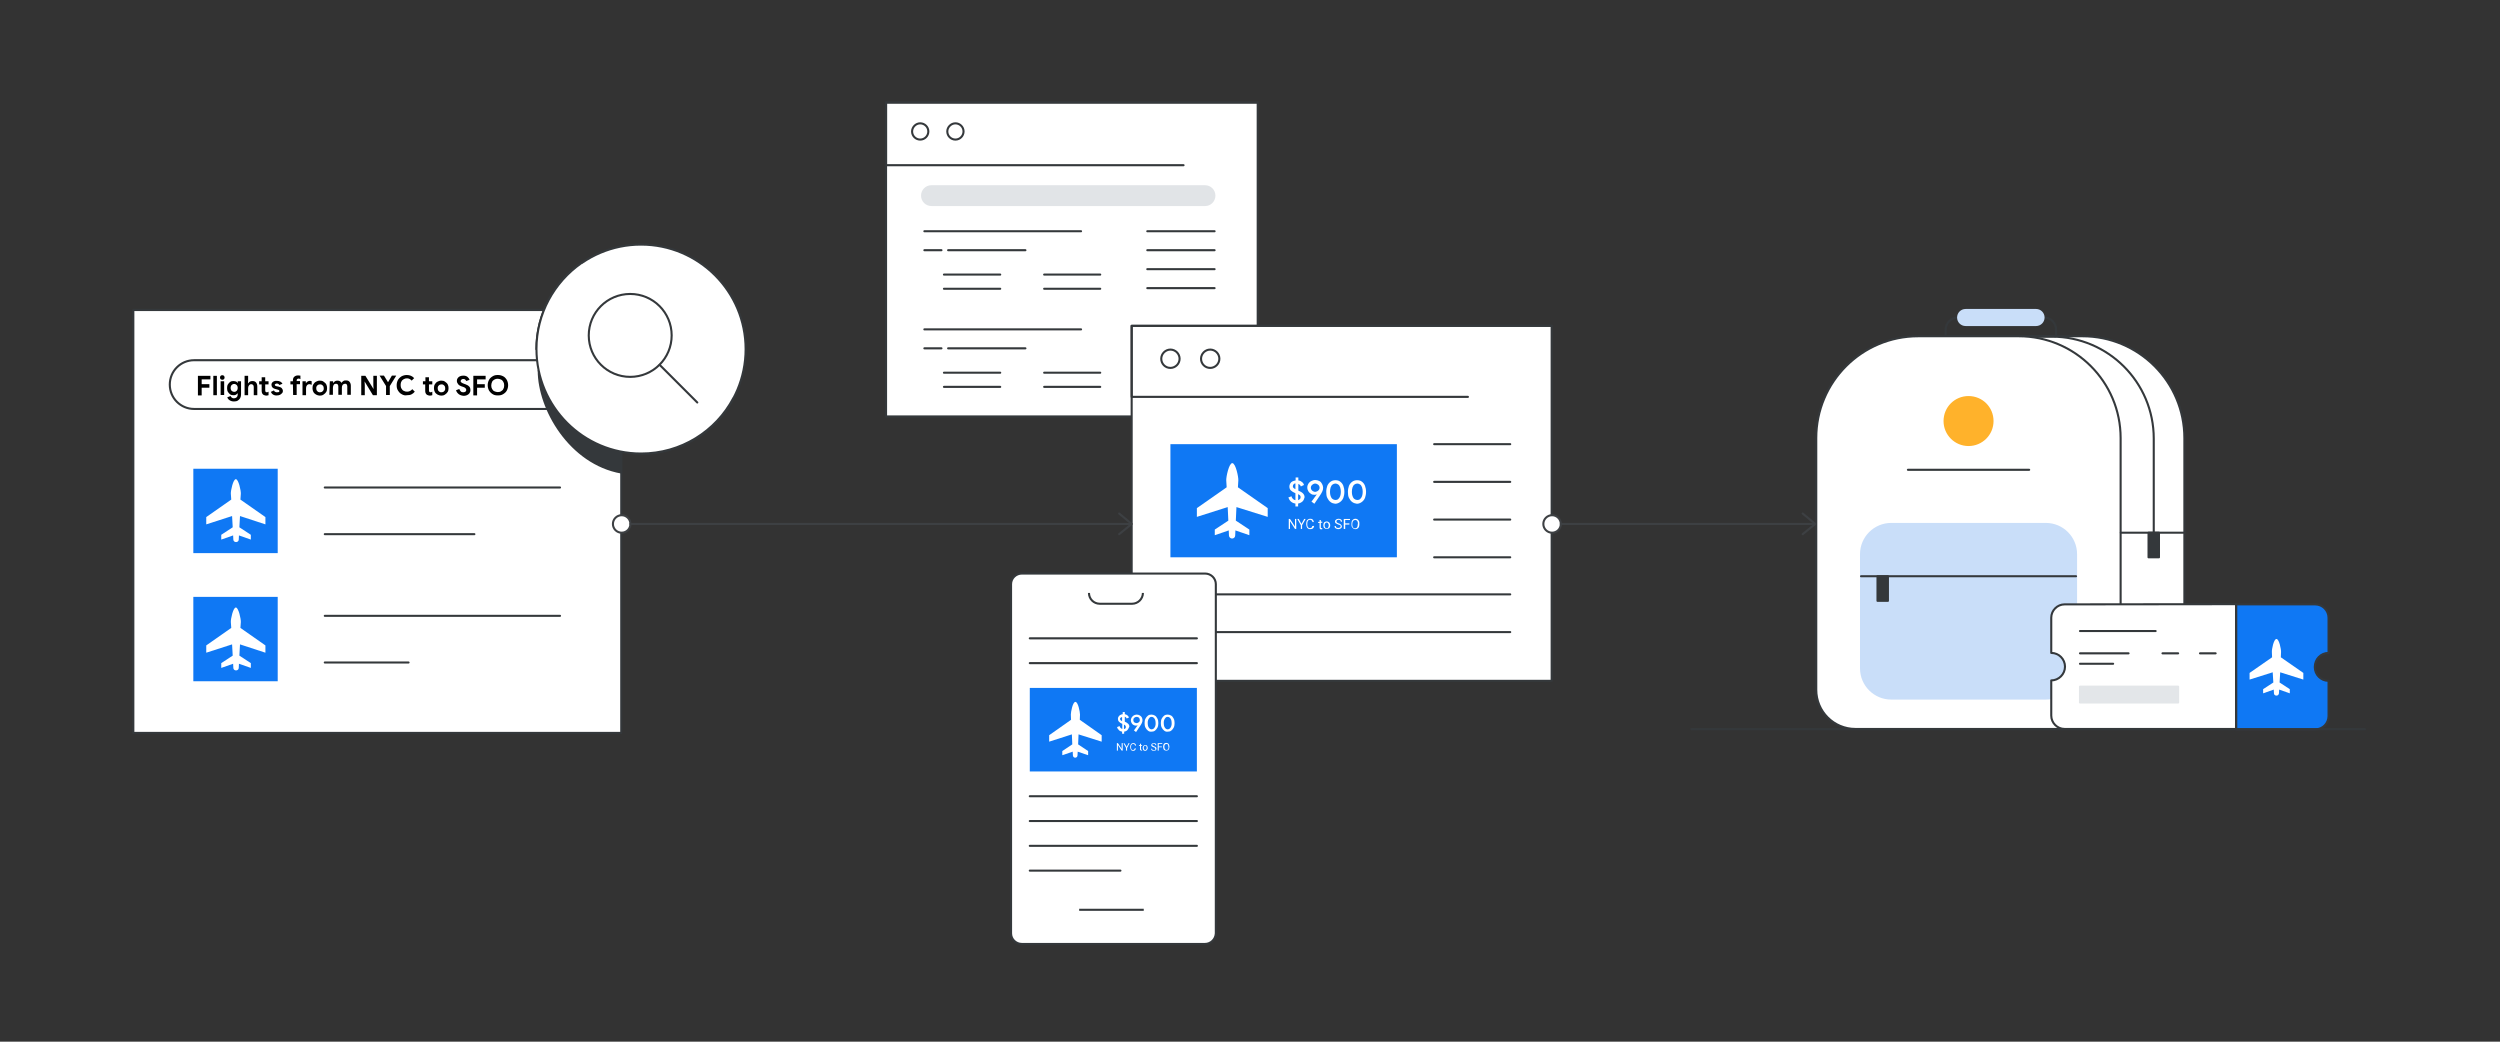 <?xml version="1.0" encoding="utf-8"?>
<!-- Generator: Adobe Illustrator 25.0.1, SVG Export Plug-In . SVG Version: 6.00 Build 0)  -->
<svg version="1.1" id="Layer_1" xmlns="http://www.w3.org/2000/svg" xmlns:xlink="http://www.w3.org/1999/xlink" x="0px" y="0px"
	 viewBox="0 0 1200 500" style="enable-background:new 0 0 1200 500;" xml:space="preserve">
<rect x="0" y="0" width="1200" height="500" fill="#333333" stroke="none"/>
<style type="text/css">
	.st0{fill:#FFFFFF;stroke:#34383B;stroke-linecap:round;stroke-linejoin:round;stroke-miterlimit:10;}
	.st1{fill:#34383B;stroke:#34383B;stroke-linecap:round;stroke-linejoin:round;stroke-miterlimit:10;}
	.st2{fill:#FFFFFF;}
	.st3{fill:none;stroke:#34383B;stroke-linecap:round;stroke-linejoin:round;stroke-miterlimit:10;}
	.st4{fill:#0F78F4;}
	.st5{fill:#E1E4E7;stroke:#E1E4E7;stroke-linecap:round;stroke-linejoin:round;stroke-miterlimit:10;}
	.st6{fill-rule:evenodd;clip-rule:evenodd;fill:#FFFFFF;stroke:#34383B;}
	.st7{fill:none;stroke:#34383B;}
	.st8{fill:#C9DEF9;stroke:#C9DEF9;stroke-linecap:round;stroke-linejoin:round;stroke-miterlimit:10;}
	.st9{fill:#FFB22B;stroke:#FFB22B;stroke-linecap:round;stroke-linejoin:round;stroke-miterlimit:10;}
	.st10{fill:#0F78F4;stroke:#34383B;stroke-linecap:round;stroke-linejoin:round;stroke-miterlimit:10;}
	.st11{fill:#E3E6E9;stroke:#E3E6E9;stroke-linecap:round;stroke-linejoin:round;stroke-miterlimit:10;}
	.st12{fill:#FFFFFF;stroke:#3D4043;stroke-linecap:round;stroke-linejoin:round;stroke-miterlimit:10;}
	.st13{fill:none;stroke:#3D4043;stroke-linecap:round;stroke-linejoin:round;stroke-miterlimit:10;}
</style>
<path class="st0" d="M298.2,148.8H64v203h234.2V148.8z"/>
<path class="st0" d="M115.8,196.3H93.2c-6.5,0-11.7-5.2-11.7-11.7c0-6.5,5.2-11.7,11.7-11.7h10.3h19.7H269c6.5,0,11.7,5.2,11.7,11.7
	s-5.2,11.7-11.7,11.7h-81.5H115.8z"/>
<path class="st1" d="M258.6,177.9c0,18.4,15,44.5,39.6,48.9v-40.3L258.6,177.9z"/>
<path class="st2" d="M257.5,167.6c0-27.7,22.5-50.2,50.2-50.2s50.2,22.5,50.2,50.2s-22.5,50.2-50.2,50.2"/>
<path class="st3" d="M257.5,167.6c0-27.7,22.5-50.2,50.2-50.2s50.2,22.5,50.2,50.2s-22.5,50.2-50.2,50.2"/>
<path class="st2" d="M352,191.1c-8.4,15.9-25.1,26.6-44.3,26.6c-27.7,0-50.2-22.5-50.2-50.2c0-17,8.5-32,21.4-41.1"/>
<path class="st3" d="M352,191.1c-8.4,15.9-25.1,26.6-44.3,26.6c-27.7,0-50.2-22.5-50.2-50.2c0-17,8.5-32,21.4-41.1"/>
<path class="st3" d="M155.9,234h112.9"/>
<path class="st3" d="M155.9,256.4h71.8"/>
<path class="st3" d="M302.5,180.9c11,0,19.9-8.9,19.9-19.9s-8.9-19.9-19.9-19.9s-19.9,8.9-19.9,19.9
	C282.6,172,291.5,180.9,302.5,180.9z"/>
<path class="st3" d="M316.6,175.1l18.1,18.1"/>
<path d="M95.1,180.4h5.9v1.7h-4.2v2.3h3.7v1.7h-3.7v3.7h-1.8V180.4z"/>
<path d="M102.4,180.4h1.7v9.3h-1.7V180.4z"/>
<path d="M105.9,182c-0.2-0.2-0.3-0.5-0.3-0.8s0.1-0.6,0.3-0.8s0.5-0.3,0.8-0.3s0.6,0.1,0.8,0.3s0.3,0.5,0.3,0.8s-0.1,0.6-0.3,0.8
	s-0.5,0.3-0.8,0.3S106.2,182.2,105.9,182z M105.9,183h1.7v6.6h-1.7V183z"/>
<path d="M110.2,192.1c-0.6-0.4-0.9-0.8-1.1-1.4l1.6-0.6c0.1,0.3,0.3,0.6,0.6,0.8s0.6,0.3,1,0.3c0.5,0,1-0.2,1.3-0.5
	c0.3-0.3,0.5-0.8,0.5-1.4v-0.5H114c-0.2,0.3-0.5,0.5-0.8,0.7s-0.7,0.2-1.2,0.2c-0.6,0-1.1-0.1-1.5-0.4s-0.8-0.7-1.1-1.2
	s-0.4-1.1-0.4-1.8s0.1-1.3,0.4-1.8c0.3-0.5,0.7-0.9,1.1-1.2s1-0.4,1.5-0.4c0.4,0,0.8,0.1,1.2,0.2s0.6,0.4,0.8,0.7h0.1V183h1.6v6.2
	c0,0.7-0.1,1.3-0.4,1.9c-0.3,0.5-0.7,0.9-1.2,1.2s-1.1,0.4-1.8,0.4C111.5,192.7,110.8,192.5,110.2,192.1L110.2,192.1z M113.6,187.6
	c0.3-0.3,0.5-0.8,0.5-1.4c0-0.6-0.2-1.1-0.5-1.4s-0.7-0.5-1.2-0.5s-0.9,0.2-1.2,0.5s-0.5,0.8-0.5,1.4s0.2,1.1,0.5,1.4
	s0.8,0.5,1.2,0.5C112.8,188.1,113.2,188,113.6,187.6L113.6,187.6z"/>
<path d="M117.4,180.4h1.7v2.4l-0.1,1.2h0.1c0.2-0.3,0.5-0.6,0.8-0.8s0.8-0.3,1.2-0.3c0.8,0,1.4,0.2,1.8,0.7c0.4,0.5,0.6,1.1,0.6,2
	v4.1h-1.7v-3.9c0-0.4-0.1-0.8-0.3-1s-0.5-0.4-0.9-0.4c-0.4,0-0.8,0.2-1.1,0.6c-0.3,0.4-0.4,0.8-0.4,1.3v3.4h-1.7L117.4,180.4
	L117.4,180.4z"/>
<path d="M126.9,189.7c-0.3-0.1-0.5-0.2-0.7-0.4c-0.4-0.4-0.6-1-0.6-1.7v-3.1h-1.2V183h1.2v-1.9h1.7v1.9h1.6v1.5h-1.6v2.8
	c0,0.4,0.1,0.6,0.2,0.8c0.1,0.1,0.3,0.2,0.6,0.2c0.2,0,0.3,0,0.4-0.1s0.2-0.1,0.4-0.2v1.7c-0.4,0.1-0.8,0.2-1.2,0.2
	C127.5,189.9,127.2,189.8,126.9,189.7L126.9,189.7z"/>
<path d="M131.1,189.4c-0.5-0.3-0.9-0.8-1.1-1.3l1.5-0.7c0.1,0.3,0.3,0.6,0.6,0.7c0.3,0.2,0.6,0.2,0.9,0.2c0.3,0,0.6-0.1,0.8-0.1
	s0.3-0.3,0.3-0.5c0-0.2-0.1-0.4-0.3-0.5s-0.5-0.2-0.9-0.3l-0.8-0.2c-0.5-0.1-1-0.4-1.3-0.7s-0.5-0.8-0.5-1.3c0-0.4,0.1-0.7,0.3-1
	c0.2-0.3,0.5-0.5,0.9-0.7c0.4-0.2,0.8-0.2,1.3-0.2c1.4,0,2.3,0.5,2.8,1.4l-1.5,0.6c-0.3-0.5-0.7-0.7-1.2-0.7c-0.3,0-0.5,0.1-0.7,0.2
	s-0.3,0.2-0.3,0.4c0,0.3,0.3,0.6,0.9,0.7l1,0.2c0.7,0.2,1.2,0.4,1.5,0.8s0.5,0.8,0.5,1.2c0,0.4-0.1,0.8-0.4,1.1s-0.6,0.6-1,0.8
	s-0.9,0.3-1.4,0.3C132.2,189.9,131.6,189.7,131.1,189.4L131.1,189.4z"/>
<path d="M140.6,184.5h-1.2V183h1.2v-0.4c0-0.8,0.2-1.4,0.7-1.8s1-0.6,1.8-0.6c0.4,0,0.8,0.1,1.1,0.1v1.7c-0.2-0.1-0.3-0.1-0.4-0.2
	c-0.1,0-0.3-0.1-0.4-0.1c-0.3,0-0.5,0.1-0.7,0.2s-0.3,0.4-0.3,0.7v0.3h1.6v1.5h-1.6v5.2h-1.7L140.6,184.5L140.6,184.5z"/>
<path d="M145.2,183h1.6v0.9h0.1c0.2-0.3,0.4-0.6,0.8-0.8s0.7-0.3,1.1-0.3c0.3,0,0.6,0.1,0.8,0.2v1.7c-0.2-0.1-0.4-0.1-0.6-0.2
	s-0.3-0.1-0.5-0.1c-0.5,0-0.9,0.2-1.2,0.6s-0.4,0.8-0.4,1.4v3.3h-1.7L145.2,183z"/>
<path d="M151.7,189.4c-0.5-0.3-1-0.7-1.3-1.3s-0.4-1.1-0.4-1.8c0-0.7,0.1-1.3,0.4-1.8s0.7-1,1.3-1.3s1.1-0.5,1.8-0.5
	c0.7,0,1.3,0.1,1.8,0.5s1,0.7,1.3,1.3s0.4,1.1,0.4,1.8c0,0.7-0.1,1.3-0.4,1.8s-0.7,0.9-1.3,1.3s-1.1,0.5-1.8,0.5
	C152.9,189.9,152.3,189.7,151.7,189.4z M154.5,188.1c0.3-0.2,0.5-0.4,0.7-0.7c0.2-0.3,0.2-0.6,0.2-1c0-0.4-0.1-0.7-0.2-1
	c-0.2-0.3-0.4-0.5-0.7-0.7s-0.6-0.2-0.9-0.2s-0.6,0.1-0.9,0.2c-0.3,0.2-0.5,0.4-0.7,0.7c-0.2,0.3-0.2,0.6-0.2,1s0.1,0.7,0.2,1
	c0.2,0.3,0.4,0.5,0.7,0.7c0.3,0.2,0.6,0.2,0.9,0.2C153.9,188.3,154.2,188.2,154.5,188.1z"/>
<path d="M158.3,183h1.6v0.8h0.1c0.2-0.3,0.5-0.6,0.8-0.8s0.7-0.3,1.2-0.3c0.5,0,0.9,0.1,1.2,0.3c0.4,0.2,0.6,0.5,0.7,0.8
	c0.2-0.4,0.5-0.6,0.9-0.9s0.8-0.3,1.3-0.3c0.8,0,1.3,0.2,1.7,0.7s0.6,1.1,0.6,1.9v4.3h-1.7v-4c0-0.4-0.1-0.7-0.3-1s-0.5-0.3-0.8-0.3
	c-0.4,0-0.8,0.2-1.1,0.5c-0.3,0.4-0.4,0.8-0.4,1.4v3.4h-1.7v-4c0-0.4-0.1-0.7-0.3-1c-0.2-0.2-0.5-0.3-0.9-0.3c-0.4,0-0.8,0.2-1,0.5
	s-0.4,0.8-0.4,1.4v3.4h-1.7L158.3,183L158.3,183z"/>
<path d="M173.4,180.4h2l3.8,6.2h0.1l-0.1-1.8v-4.4h1.7v9.3h-1.9l-4-6.6H175l0.1,1.8v4.8h-1.7L173.4,180.4L173.4,180.4z"/>
<path d="M185.3,185.3l-3.1-5h2.1l1.9,3.1h0.1l1.8-3.1h2.1l-3.1,5v4.3h-1.8L185.3,185.3z"/>
<path d="M192.8,189.2c-0.8-0.4-1.3-1-1.8-1.8s-0.6-1.6-0.6-2.5c0-0.9,0.2-1.7,0.6-2.5c0.4-0.7,1-1.3,1.8-1.8
	c0.8-0.4,1.6-0.6,2.5-0.6c1.4,0,2.6,0.5,3.5,1.5l-1.2,1.2c-0.6-0.7-1.4-1.1-2.2-1.1c-0.6,0-1.1,0.1-1.6,0.4
	c-0.5,0.3-0.9,0.6-1.1,1.1c-0.3,0.5-0.4,1.1-0.4,1.7s0.1,1.2,0.4,1.7s0.6,0.9,1.1,1.1c0.5,0.3,1,0.4,1.6,0.4c1,0,1.8-0.4,2.5-1.2
	l1.2,1.2c-0.5,0.6-1,1-1.6,1.3s-1.3,0.4-2.1,0.4C194.4,189.9,193.6,189.7,192.8,189.2L192.8,189.2z"/>
<path d="M205.4,189.7c-0.3-0.1-0.5-0.2-0.7-0.4c-0.4-0.4-0.6-1-0.6-1.7v-3.1H203V183h1.2v-1.9h1.7v1.9h1.6v1.5h-1.6v2.8
	c0,0.4,0.1,0.6,0.2,0.8c0.1,0.1,0.3,0.2,0.6,0.2c0.2,0,0.3,0,0.4-0.1s0.2-0.1,0.4-0.2v1.7c-0.4,0.1-0.8,0.2-1.2,0.2
	C206,189.9,205.7,189.8,205.4,189.7L205.4,189.7z"/>
<path d="M210,189.4c-0.5-0.3-1-0.7-1.3-1.3s-0.4-1.1-0.4-1.8c0-0.7,0.1-1.3,0.4-1.8s0.7-1,1.3-1.3s1.1-0.5,1.8-0.5
	c0.7,0,1.3,0.1,1.8,0.5s1,0.7,1.3,1.3s0.4,1.1,0.4,1.8c0,0.7-0.1,1.3-0.4,1.8s-0.7,0.9-1.3,1.3s-1.1,0.5-1.8,0.5
	C211.2,189.9,210.6,189.7,210,189.4z M212.8,188.1c0.3-0.2,0.5-0.4,0.7-0.7c0.2-0.3,0.2-0.6,0.2-1c0-0.4-0.1-0.7-0.2-1
	c-0.2-0.3-0.4-0.5-0.7-0.7s-0.6-0.2-0.9-0.2s-0.6,0.1-0.9,0.2c-0.3,0.2-0.5,0.4-0.7,0.7c-0.2,0.3-0.2,0.6-0.2,1s0.1,0.7,0.2,1
	c0.2,0.3,0.4,0.5,0.7,0.7c0.3,0.2,0.6,0.2,0.9,0.2C212.2,188.3,212.5,188.2,212.8,188.1z"/>
<path d="M220.2,189.2c-0.6-0.5-1.1-1.1-1.3-1.9l1.6-0.6c0.1,0.5,0.4,0.9,0.7,1.2s0.7,0.4,1.2,0.4c0.4,0,0.7-0.1,1-0.3
	c0.3-0.2,0.4-0.5,0.4-0.8c0-0.4-0.1-0.6-0.4-0.9s-0.7-0.5-1.4-0.7l-0.6-0.2c-0.6-0.2-1.1-0.5-1.5-1s-0.6-1-0.6-1.6
	c0-0.5,0.1-0.9,0.4-1.3s0.6-0.7,1.1-0.9s1-0.3,1.6-0.3c0.8,0,1.5,0.2,2,0.6s0.8,0.9,1,1.4l-1.6,0.6c-0.1-0.3-0.3-0.5-0.5-0.7
	s-0.5-0.3-0.9-0.3s-0.7,0.1-0.9,0.3s-0.4,0.4-0.4,0.7c0,0.3,0.1,0.5,0.4,0.7s0.6,0.4,1.2,0.6l0.6,0.2c0.8,0.3,1.4,0.6,1.9,1.1
	s0.6,1.1,0.6,1.8c0,0.6-0.2,1.1-0.5,1.5s-0.7,0.7-1.2,0.9c-0.5,0.2-1,0.3-1.5,0.3C221.6,189.9,220.9,189.7,220.2,189.2L220.2,189.2z
	"/>
<path d="M227.2,180.4h5.9v1.7H229v2.3h3.7v1.7H229v3.7h-1.8L227.2,180.4z"/>
<path d="M236.5,189.2c-0.7-0.4-1.3-1-1.8-1.8c-0.4-0.8-0.6-1.6-0.6-2.5s0.2-1.7,0.6-2.5c0.4-0.8,1-1.3,1.8-1.8s1.6-0.6,2.5-0.6
	s1.7,0.2,2.5,0.6s1.3,1,1.8,1.8c0.4,0.8,0.6,1.6,0.6,2.5s-0.2,1.7-0.6,2.5s-1,1.3-1.8,1.8s-1.6,0.6-2.5,0.6S237.2,189.7,236.5,189.2
	z M240.5,187.8c0.5-0.3,0.9-0.6,1.1-1.1c0.3-0.5,0.4-1,0.4-1.7s-0.1-1.2-0.4-1.7s-0.6-0.9-1.1-1.1s-1-0.4-1.6-0.4s-1.1,0.1-1.6,0.4
	s-0.9,0.6-1.1,1.1s-0.4,1-0.4,1.7s0.1,1.2,0.4,1.7s0.6,0.9,1.1,1.1s1,0.4,1.6,0.4S240.1,188.1,240.5,187.8z"/>
<path class="st4" d="M92.8,225h40.5v40.5H92.8L92.8,225z"/>
<path class="st3" d="M155.9,295.6h112.9"/>
<path class="st3" d="M155.9,318h40.2"/>
<path class="st4" d="M92.8,286.5h40.5V327H92.8L92.8,286.5z"/>
<path class="st2" d="M127.4,251.7v-3.5l-12-8.4l0.2-2.8c0.1-1.4-1.1-7-2.4-7s-2.5,5.6-2.4,7l0.2,2.8l-12,8.4v3.5l12.4-4l0.3,5.4
	l-5.5,3.6v2.3l5.7-2l0.1,2c0,0.7,0.6,1.2,1.3,1.2s1.3-0.5,1.3-1.2l0.1-2l5.7,2v-2.3l-5.5-3.6l0.3-5.4L127.4,251.7z"/>
<path class="st2" d="M127.4,313.3v-3.5l-12-8.4l0.2-2.8c0.1-1.4-1.1-7-2.4-7s-2.5,5.6-2.4,7l0.2,2.8l-12,8.4v3.5l12.4-4l0.3,5.4
	l-5.5,3.6v2.3l5.7-2l0.1,2c0,0.7,0.6,1.2,1.3,1.2s1.3-0.5,1.3-1.2l0.1-2l5.7,2v-2.3l-5.5-3.6l0.3-5.4L127.4,313.3z"/>
<g>
	<path class="st0" d="M603.6,49.2H425.3v150.7h178.4V49.2z"/>
	<path class="st3" d="M568.1,79.3H425.3V49.2h178.4"/>
	<path class="st3" d="M443.7,111h75.2"/>
	<path class="st3" d="M550.7,111H583"/>
	<path class="st3" d="M550.7,120.1H583"/>
	<path class="st3" d="M550.7,129.2H583"/>
	<path class="st3" d="M550.7,138.3H583"/>
	<path class="st3" d="M443.7,120.1h8.2"/>
	<path class="st3" d="M455.1,120.1h37.1"/>
	<path class="st3" d="M453.1,131.8h27"/>
	<path class="st3" d="M453.1,138.6h27"/>
	<path class="st3" d="M501.2,131.8h26.9"/>
	<path class="st3" d="M501.2,138.6h26.9"/>
	<path class="st3" d="M443.7,158.1h75.2"/>
	<path class="st3" d="M443.7,167.2h8.2"/>
	<path class="st3" d="M455.1,167.2h37.1"/>
	<path class="st3" d="M453.1,178.9h27"/>
	<path class="st3" d="M453.1,185.7h27"/>
	<path class="st3" d="M501.2,178.9h26.9"/>
	<path class="st3" d="M501.2,185.7h26.9"/>
	<path class="st3" d="M441.7,67c2.2,0,3.9-1.8,3.9-3.9c0-2.2-1.8-3.9-3.9-3.9s-3.9,1.8-3.9,3.9C437.8,65.3,439.6,67,441.7,67z"/>
	<path class="st3" d="M458.6,67c2.2,0,3.9-1.8,3.9-3.9c0-2.2-1.8-3.9-3.9-3.9s-3.9,1.8-3.9,3.9C454.7,65.3,456.5,67,458.6,67z"/>
	<path class="st5" d="M578.5,98.4H447.1c-2.5,0-4.5-2-4.5-4.5c0-2.5,2-4.5,4.5-4.5h131.3c2.5,0,4.5,2,4.5,4.5S580.9,98.4,578.5,98.4
		z"/>
	<path class="st0" d="M744.8,156.4H543.2v170.4h201.6V156.4z"/>
	<path class="st3" d="M704.6,190.5H543.2v-34.1h201.6"/>
	<path class="st3" d="M561.8,176.6c2.4,0,4.4-2,4.4-4.4s-2-4.4-4.4-4.4s-4.4,2-4.4,4.4C557.4,174.6,559.3,176.6,561.8,176.6z"/>
	<path class="st3" d="M580.9,176.6c2.4,0,4.4-2,4.4-4.4s-2-4.4-4.4-4.4s-4.4,2-4.4,4.4C576.5,174.6,578.4,176.6,580.9,176.6z"/>
</g>
<path class="st4" d="M561.8,213.2h108.7v54.3H561.8V213.2z"/>
<path class="st2" d="M608.5,248.1v-4.2l-14.3-10l0.2-3.3c0.1-1.7-1.3-8.3-2.9-8.3s-3,6.7-2.9,8.3l0.2,3.3l-14.3,10v4.2l14.8-4.7
	l0.3,6.5l-6.5,4.3v2.7l6.7-2.3l0.1,2.4c0,0.8,0.7,1.5,1.5,1.5c0.8,0,1.5-0.6,1.5-1.5l0.1-2.4l6.7,2.3v-2.7l-6.5-4.3l0.3-6.5
	L608.5,248.1z"/>
<path class="st2" d="M625.2,240.7c-0.6,0.5-1.3,0.9-2.1,1v1.4h-1.3v-1.4c-0.8-0.1-1.5-0.4-2.1-0.9c-0.6-0.5-1-1.2-1.3-2l1.5-0.6
	c0.1,0.5,0.3,0.9,0.7,1.2c0.3,0.4,0.7,0.6,1.2,0.7v-3.4l-0.1,0c-0.9-0.4-1.6-0.8-2.1-1.3s-0.7-1.1-0.7-1.9c0-0.5,0.1-0.9,0.4-1.4
	s0.6-0.8,1-1s1-0.4,1.6-0.5v-1.4h1.3v1.4c0.8,0.1,1.3,0.4,1.8,0.8c0.5,0.4,0.8,0.9,0.9,1.4l-1.5,0.7c-0.1-0.2-0.2-0.5-0.4-0.7
	s-0.5-0.4-0.8-0.5v3.2c1,0.4,1.7,0.8,2.2,1.3s0.8,1.1,0.8,1.9C626,239.4,625.8,240.1,625.2,240.7L625.2,240.7z M620.8,234.1
	c0.2,0.2,0.5,0.5,1,0.7V232c-0.4,0.1-0.7,0.2-0.9,0.5s-0.3,0.5-0.3,0.8C620.5,233.6,620.6,233.9,620.8,234.1L620.8,234.1z
	 M624,239.5c0.2-0.2,0.3-0.5,0.3-0.9c0-0.3-0.1-0.6-0.3-0.8c-0.2-0.2-0.5-0.4-0.9-0.6v2.9C623.5,239.9,623.8,239.7,624,239.5
	L624,239.5z"/>
<path class="st2" d="M629.5,240.8l2.5-3.4l-0.1-0.1c-0.3,0.2-0.6,0.2-1.1,0.2c-0.5,0-1.1-0.1-1.6-0.5c-0.5-0.3-0.9-0.7-1.2-1.2
	s-0.5-1.1-0.5-1.8s0.2-1.3,0.5-1.8s0.8-1,1.4-1.3s1.2-0.5,1.9-0.5c0.7,0,1.4,0.2,2,0.5s1,0.8,1.3,1.4s0.5,1.2,0.5,1.8
	c0,0.6-0.1,1.2-0.4,1.8s-0.6,1.2-1.1,1.9l-2.7,4L629.5,240.8z M632.3,235.8c0.3-0.2,0.6-0.4,0.8-0.7s0.3-0.6,0.3-1s-0.1-0.7-0.3-1
	s-0.4-0.5-0.8-0.7c-0.3-0.2-0.7-0.3-1-0.3c-0.4,0-0.7,0.1-1,0.3s-0.6,0.4-0.8,0.7s-0.3,0.6-0.3,1s0.1,0.7,0.3,1s0.4,0.5,0.8,0.7
	c0.3,0.2,0.7,0.3,1,0.3S632,235.9,632.3,235.8L632.3,235.8z"/>
<path class="st2" d="M638.7,241c-0.7-0.5-1.2-1.2-1.6-2s-0.5-1.8-0.5-2.9c0-1.1,0.2-2,0.5-2.9c0.4-0.9,0.9-1.5,1.6-2
	c0.7-0.5,1.5-0.7,2.3-0.7c0.9,0,1.7,0.2,2.3,0.7c0.7,0.5,1.2,1.2,1.5,2s0.5,1.8,0.5,2.9c0,1.1-0.2,2-0.5,2.9c-0.4,0.9-0.9,1.5-1.6,2
	s-1.5,0.8-2.3,0.8C640.1,241.7,639.3,241.5,638.7,241z M642.4,239.5c0.4-0.4,0.7-0.8,0.9-1.4c0.2-0.6,0.3-1.3,0.3-2
	s-0.1-1.5-0.3-2.1s-0.5-1.1-0.9-1.4s-0.9-0.5-1.4-0.5c-0.5,0-1,0.2-1.4,0.5s-0.7,0.8-0.9,1.4s-0.3,1.3-0.3,2.1s0.1,1.4,0.3,2
	c0.2,0.6,0.5,1.1,0.9,1.4s0.9,0.5,1.4,0.5S642,239.9,642.4,239.5z"/>
<path class="st2" d="M649.1,241c-0.7-0.5-1.2-1.2-1.6-2s-0.5-1.8-0.5-2.9c0-1.1,0.2-2,0.5-2.9c0.4-0.9,0.9-1.5,1.6-2
	c0.7-0.5,1.5-0.7,2.3-0.7c0.9,0,1.7,0.2,2.3,0.7c0.7,0.5,1.2,1.2,1.5,2s0.5,1.8,0.5,2.9c0,1.1-0.2,2-0.5,2.9c-0.4,0.9-0.9,1.5-1.6,2
	s-1.5,0.8-2.3,0.8C650.6,241.7,649.8,241.5,649.1,241z M652.9,239.5c0.4-0.4,0.7-0.8,0.9-1.4c0.2-0.6,0.3-1.3,0.3-2
	s-0.1-1.5-0.3-2.1s-0.5-1.1-0.9-1.4s-0.9-0.5-1.4-0.5c-0.5,0-1,0.2-1.4,0.5s-0.7,0.8-0.9,1.4s-0.3,1.3-0.3,2.1s0.1,1.4,0.3,2
	c0.2,0.6,0.5,1.1,0.9,1.4s0.9,0.5,1.4,0.5S652.5,239.9,652.9,239.5z"/>
<path class="st2" d="M622.2,253.9h-0.6l-2.4-3.7v3.7h-0.6v-4.8h0.6l2.4,3.7v-3.7h0.6L622.2,253.9L622.2,253.9z"/>
<path class="st2" d="M624.7,251.5l1.3-2.4h0.7l-1.7,3v1.8h-0.6v-1.8l-1.7-3h0.7L624.7,251.5z"/>
<path class="st2" d="M630.8,252.4c-0.1,0.5-0.2,0.9-0.6,1.2c-0.3,0.3-0.7,0.4-1.3,0.4c-0.6,0-1-0.2-1.4-0.6c-0.3-0.4-0.5-1-0.5-1.6
	v-0.5c0-0.5,0.1-0.8,0.2-1.2s0.4-0.6,0.7-0.8s0.6-0.3,1-0.3c0.5,0,0.9,0.1,1.2,0.4s0.5,0.7,0.5,1.2h-0.6c-0.1-0.4-0.2-0.7-0.4-0.8
	c-0.2-0.2-0.4-0.3-0.8-0.3c-0.4,0-0.7,0.1-1,0.5c-0.2,0.3-0.3,0.7-0.3,1.3v0.5c0,0.5,0.1,0.9,0.3,1.2s0.5,0.5,0.9,0.5
	c0.3,0,0.6-0.1,0.8-0.2s0.3-0.4,0.4-0.8L630.8,252.4L630.8,252.4z"/>
<path class="st2" d="M634,249.5v0.9h0.7v0.5H634v2.2c0,0.1,0,0.2,0.1,0.3s0.2,0.1,0.3,0.1c0.1,0,0.2,0,0.3,0v0.5
	c-0.2,0-0.3,0.1-0.5,0.1c-0.3,0-0.5-0.1-0.6-0.2s-0.2-0.4-0.2-0.7v-2.2h-0.7v-0.5h0.7v-0.9H634z"/>
<path class="st2" d="M635.2,252.1c0-0.4,0.1-0.7,0.2-1s0.3-0.5,0.6-0.6s0.5-0.2,0.8-0.2c0.5,0,0.9,0.2,1.2,0.5s0.5,0.8,0.5,1.4v0
	c0,0.4-0.1,0.7-0.2,0.9s-0.3,0.5-0.6,0.6s-0.5,0.2-0.9,0.2c-0.5,0-0.9-0.2-1.2-0.5S635.2,252.7,635.2,252.1L635.2,252.1z
	 M635.8,252.2c0,0.4,0.1,0.7,0.3,1c0.2,0.2,0.4,0.4,0.7,0.4s0.6-0.1,0.7-0.4s0.3-0.6,0.3-1c0-0.4-0.1-0.7-0.3-1s-0.4-0.4-0.7-0.4
	c-0.3,0-0.5,0.1-0.7,0.4C635.9,251.4,635.8,251.7,635.8,252.2L635.8,252.2z"/>
<path class="st2" d="M642.4,251.8c-0.5-0.2-0.9-0.4-1.2-0.6s-0.4-0.5-0.4-0.9c0-0.4,0.2-0.7,0.5-0.9c0.3-0.2,0.7-0.4,1.2-0.4
	c0.3,0,0.6,0.1,0.9,0.2s0.5,0.3,0.6,0.5c0.1,0.2,0.2,0.5,0.2,0.7h-0.6c0-0.3-0.1-0.5-0.3-0.7s-0.5-0.2-0.8-0.2
	c-0.3,0-0.6,0.1-0.7,0.2c-0.2,0.1-0.3,0.3-0.3,0.6c0,0.2,0.1,0.4,0.2,0.5s0.5,0.3,0.8,0.4s0.7,0.2,0.9,0.4s0.4,0.3,0.5,0.5
	c0.1,0.2,0.2,0.4,0.2,0.6c0,0.4-0.2,0.7-0.5,0.9c-0.3,0.2-0.7,0.4-1.2,0.4c-0.3,0-0.6-0.1-0.9-0.2s-0.5-0.3-0.7-0.5
	c-0.2-0.2-0.2-0.5-0.2-0.8h0.6c0,0.3,0.1,0.5,0.3,0.7c0.2,0.2,0.5,0.2,0.9,0.2c0.3,0,0.6-0.1,0.8-0.2s0.3-0.3,0.3-0.6
	s-0.1-0.4-0.2-0.5C643.2,252,642.9,251.9,642.4,251.8L642.4,251.8z"/>
<path class="st2" d="M647.7,251.8h-2v2.1H645v-4.8h3v0.5h-2.3v1.6h2V251.8z"/>
<path class="st2" d="M652.5,251.7c0,0.5-0.1,0.9-0.2,1.2s-0.4,0.6-0.7,0.8c-0.3,0.2-0.6,0.3-1,0.3c-0.4,0-0.7-0.1-1-0.3
	s-0.5-0.5-0.7-0.8s-0.2-0.8-0.2-1.2v-0.4c0-0.5,0.1-0.9,0.2-1.2s0.4-0.6,0.7-0.8s0.6-0.3,1-0.3c0.4,0,0.7,0.1,1,0.3s0.5,0.5,0.7,0.8
	s0.2,0.8,0.2,1.2L652.5,251.7L652.5,251.7z M651.8,251.4c0-0.6-0.1-1-0.3-1.3s-0.5-0.5-1-0.5c-0.4,0-0.7,0.1-1,0.5s-0.3,0.7-0.4,1.3
	v0.4c0,0.5,0.1,1,0.3,1.3s0.5,0.5,1,0.5s0.7-0.1,1-0.5c0.2-0.3,0.3-0.7,0.3-1.3L651.8,251.4z"/>
<path class="st3" d="M688.4,213.2h36.5"/>
<path class="st3" d="M688.4,231.3h36.5"/>
<path class="st3" d="M688.4,249.4h36.5"/>
<path class="st3" d="M561.8,285.3h163.1"/>
<path class="st3" d="M561.8,303.4h163.1"/>
<path class="st3" d="M688.4,267.5h36.5"/>
<path class="st6" d="M578.4,453.1h-87.9c-2.9,0-5.2-2.3-5.2-5.1V280.4c0-2.8,2.3-5.1,5.2-5.1h87.9c2.9,0,5.2,2.3,5.2,5.1V448
	C583.5,450.8,581.2,453.1,578.4,453.1z"/>
<path class="st7" d="M518,436.7h31"/>
<path class="st7" d="M522.7,284.6c0,2.9,2.3,5.2,5.2,5.2h15.5c2.8,0,5.2-2.3,5.2-5.2"/>
<path class="st4" d="M494.3,330.2h80.2v40.1h-80.2V330.2z"/>
<path class="st2" d="M528.8,356v-3.1l-10.5-7.4l0.1-2.5c0-1.2-0.9-6.1-2.2-6.1s-2.2,4.9-2.2,6.1l0.1,2.5l-10.5,7.4v3.1l10.9-3.5
	l0.2,4.8l-4.8,3.2v2l5-1.7l0.1,1.8c0,0.6,0.5,1.1,1.1,1.1c0.6,0,1.1-0.5,1.1-1.1l0.1-1.8l5,1.7v-2l-4.8-3.2l0.2-4.8L528.8,356z"/>
<path class="st2" d="M541.1,350.5c-0.4,0.4-0.9,0.6-1.5,0.7v1h-1v-1c-0.6-0.1-1.1-0.3-1.5-0.7s-0.8-0.9-0.9-1.5l1.2-0.5
	c0.1,0.4,0.2,0.6,0.5,0.9s0.5,0.4,0.8,0.5v-2.5l-0.1,0c-0.7-0.3-1.2-0.6-1.5-1c-0.4-0.4-0.5-0.9-0.5-1.4c0-0.4,0.1-0.7,0.3-1
	s0.4-0.6,0.8-0.8c0.3-0.2,0.7-0.3,1.2-0.4v-1h1v1c0.5,0.1,1,0.3,1.3,0.6s0.6,0.6,0.7,1l-1.1,0.5c0-0.2-0.2-0.4-0.3-0.5
	c-0.2-0.2-0.3-0.3-0.6-0.4v2.4c0.7,0.3,1.2,0.6,1.6,1s0.6,0.8,0.6,1.4C541.7,349.6,541.5,350.1,541.1,350.5z M537.9,345.7
	c0.2,0.2,0.4,0.3,0.7,0.5v-2c-0.3,0-0.5,0.2-0.7,0.3c-0.2,0.2-0.3,0.4-0.3,0.6C537.7,345.3,537.7,345.5,537.9,345.7z M540.2,349.6
	c0.2-0.2,0.2-0.4,0.2-0.7c0-0.2-0.1-0.4-0.2-0.6c-0.1-0.2-0.4-0.3-0.7-0.5v2.1C539.8,349.9,540.1,349.8,540.2,349.6L540.2,349.6z"/>
<path class="st2" d="M544.3,350.6l1.8-2.5l0,0c-0.2,0.1-0.5,0.2-0.8,0.2c-0.4,0-0.8-0.1-1.2-0.3c-0.4-0.2-0.7-0.5-0.9-0.9
	c-0.2-0.4-0.4-0.8-0.4-1.3s0.1-0.9,0.4-1.4s0.6-0.7,1-1c0.4-0.2,0.9-0.4,1.4-0.4c0.5,0,1,0.1,1.5,0.4s0.8,0.6,1,1s0.3,0.9,0.3,1.3
	c0,0.5-0.1,0.9-0.3,1.3s-0.4,0.9-0.8,1.4l-2,3L544.3,350.6z M546.3,346.9c0.2-0.1,0.4-0.3,0.6-0.5s0.2-0.5,0.2-0.8s-0.1-0.5-0.2-0.8
	c-0.1-0.2-0.3-0.4-0.5-0.5s-0.5-0.2-0.8-0.2c-0.3,0-0.5,0.1-0.8,0.2c-0.2,0.1-0.4,0.3-0.6,0.5c-0.1,0.2-0.2,0.5-0.2,0.8
	s0.1,0.5,0.2,0.8s0.3,0.4,0.6,0.5s0.5,0.2,0.7,0.2S546.1,347,546.3,346.9z"/>
<path class="st2" d="M551,350.7c-0.5-0.4-0.9-0.9-1.2-1.5s-0.4-1.3-0.4-2.1c0-0.8,0.1-1.5,0.4-2.1s0.7-1.1,1.2-1.5s1.1-0.5,1.7-0.5
	s1.2,0.2,1.7,0.5s0.9,0.9,1.2,1.5s0.4,1.4,0.4,2.1s-0.1,1.5-0.4,2.1s-0.7,1.1-1.2,1.5s-1.1,0.5-1.7,0.5
	C552.1,351.3,551.5,351.1,551,350.7z M553.8,349.7c0.3-0.3,0.5-0.6,0.7-1.1c0.2-0.5,0.2-1,0.2-1.5s-0.1-1.1-0.2-1.5
	s-0.4-0.8-0.7-1.1c-0.3-0.3-0.7-0.4-1-0.4c-0.4,0-0.8,0.1-1,0.4c-0.3,0.3-0.5,0.6-0.7,1.1s-0.2,1-0.2,1.5s0.1,1.1,0.2,1.5
	c0.2,0.5,0.4,0.8,0.7,1.1c0.3,0.3,0.7,0.4,1,0.4S553.5,349.9,553.8,349.7z"/>
<path class="st2" d="M558.8,350.7c-0.5-0.4-0.9-0.9-1.2-1.5s-0.4-1.3-0.4-2.1c0-0.8,0.1-1.5,0.4-2.1s0.7-1.1,1.2-1.5
	s1.1-0.5,1.7-0.5s1.2,0.2,1.7,0.5s0.9,0.9,1.2,1.5s0.4,1.4,0.4,2.1s-0.1,1.5-0.4,2.1s-0.7,1.1-1.2,1.5s-1.1,0.5-1.7,0.5
	C559.8,351.3,559.3,351.1,558.8,350.7z M561.5,349.7c0.3-0.3,0.5-0.6,0.7-1.1c0.2-0.5,0.2-1,0.2-1.5s-0.1-1.1-0.2-1.5
	s-0.4-0.8-0.7-1.1c-0.3-0.3-0.7-0.4-1-0.4c-0.4,0-0.8,0.1-1,0.4c-0.3,0.3-0.5,0.6-0.7,1.1s-0.2,1-0.2,1.5s0.1,1.1,0.2,1.5
	c0.2,0.5,0.4,0.8,0.7,1.1c0.3,0.3,0.7,0.4,1,0.4C560.9,350.1,561.2,349.9,561.5,349.7z"/>
<path class="st2" d="M538.9,360.3h-0.5l-1.8-2.7v2.7h-0.5v-3.6h0.5l1.8,2.8v-2.8h0.5L538.9,360.3L538.9,360.3z"/>
<path class="st2" d="M540.8,358.5l0.9-1.8h0.5L541,359v1.3h-0.5V359l-1.2-2.2h0.5L540.8,358.5z"/>
<path class="st2" d="M545.2,359.2c0,0.4-0.2,0.7-0.4,0.9c-0.2,0.2-0.5,0.3-0.9,0.3c-0.4,0-0.8-0.1-1-0.5s-0.4-0.7-0.4-1.2v-0.3
	c0-0.3,0.1-0.6,0.2-0.9s0.3-0.4,0.5-0.6c0.2-0.1,0.5-0.2,0.8-0.2c0.4,0,0.7,0.1,0.9,0.3s0.4,0.5,0.4,0.9h-0.5c0-0.3-0.1-0.5-0.3-0.6
	s-0.3-0.2-0.6-0.2c-0.3,0-0.5,0.1-0.7,0.3s-0.3,0.5-0.3,1v0.4c0,0.4,0.1,0.7,0.2,0.9s0.4,0.3,0.7,0.3c0.3,0,0.5-0.1,0.6-0.2
	s0.2-0.3,0.3-0.6L545.2,359.2L545.2,359.2z"/>
<path class="st2" d="M547.7,357v0.6h0.5v0.4h-0.5v1.6c0,0.1,0,0.2,0.1,0.2c0,0,0.1,0.1,0.2,0.1c0,0,0.1,0,0.2,0v0.4
	c-0.1,0-0.2,0-0.3,0c-0.2,0-0.3-0.1-0.5-0.2s-0.2-0.3-0.2-0.5V358h-0.5v-0.4h0.5V357L547.7,357z"/>
<path class="st2" d="M548.5,359c0-0.3,0-0.5,0.2-0.7s0.2-0.4,0.4-0.5s0.4-0.2,0.6-0.2c0.4,0,0.7,0.1,0.9,0.4s0.3,0.6,0.3,1v0
	c0,0.3,0,0.5-0.2,0.7c-0.1,0.2-0.2,0.4-0.4,0.5c-0.2,0.1-0.4,0.2-0.6,0.2c-0.4,0-0.7-0.1-0.9-0.4S548.5,359.4,548.5,359L548.5,359z
	 M549,359c0,0.3,0.1,0.5,0.2,0.7s0.3,0.3,0.5,0.3s0.4-0.1,0.5-0.3s0.2-0.4,0.2-0.8c0-0.3-0.1-0.5-0.2-0.7s-0.3-0.3-0.5-0.3
	c-0.2,0-0.4,0.1-0.5,0.3C549,358.4,549,358.7,549,359z"/>
<path class="st2" d="M553.8,358.7c-0.4-0.1-0.7-0.3-0.9-0.4s-0.3-0.4-0.3-0.6c0-0.3,0.1-0.5,0.3-0.7c0.2-0.2,0.5-0.3,0.9-0.3
	c0.2,0,0.5,0,0.7,0.1s0.3,0.2,0.4,0.4s0.2,0.4,0.2,0.5h-0.5c0-0.2-0.1-0.4-0.2-0.5s-0.3-0.2-0.6-0.2c-0.2,0-0.4,0-0.5,0.1
	s-0.2,0.2-0.2,0.4c0,0.1,0.1,0.3,0.2,0.4s0.3,0.2,0.6,0.3c0.3,0.1,0.5,0.2,0.7,0.3c0.2,0.1,0.3,0.2,0.4,0.4s0.1,0.3,0.1,0.5
	c0,0.3-0.1,0.5-0.3,0.7s-0.5,0.3-0.9,0.3c-0.2,0-0.5,0-0.7-0.1s-0.4-0.2-0.5-0.4c-0.1-0.2-0.2-0.4-0.2-0.5h0.5
	c0,0.2,0.1,0.4,0.2,0.5c0.2,0.1,0.4,0.2,0.6,0.2c0.2,0,0.4,0,0.6-0.1s0.2-0.2,0.2-0.4s-0.1-0.3-0.2-0.4
	C554.4,358.9,554.2,358.8,553.8,358.7L553.8,358.7z"/>
<path class="st2" d="M557.7,358.7h-1.5v1.6h-0.5v-3.6h2.2v0.4h-1.7v1.2h1.5L557.7,358.7z"/>
<path class="st2" d="M561.3,358.6c0,0.4-0.1,0.6-0.2,0.9s-0.3,0.5-0.5,0.6c-0.2,0.1-0.5,0.2-0.8,0.2s-0.5-0.1-0.8-0.2
	s-0.4-0.3-0.5-0.6s-0.2-0.5-0.2-0.9v-0.3c0-0.3,0.1-0.6,0.2-0.9c0.1-0.3,0.3-0.5,0.5-0.6c0.2-0.1,0.5-0.2,0.8-0.2
	c0.3,0,0.5,0.1,0.8,0.2c0.2,0.1,0.4,0.3,0.5,0.6s0.2,0.6,0.2,0.9V358.6z M560.8,358.4c0-0.4-0.1-0.8-0.2-1c-0.2-0.2-0.4-0.3-0.7-0.3
	s-0.5,0.1-0.7,0.3s-0.3,0.5-0.3,0.9v0.3c0,0.4,0.1,0.7,0.3,1s0.4,0.4,0.7,0.4s0.5-0.1,0.7-0.3s0.2-0.5,0.3-1L560.8,358.4
	L560.8,358.4z"/>
<path class="st3" d="M494.3,306.4h80.2"/>
<path class="st3" d="M494.3,318.3h80.2"/>
<path class="st3" d="M494.3,382.2h80.2"/>
<path class="st3" d="M494.3,394.1h80.2"/>
<path class="st3" d="M494.3,406h80.2"/>
<path class="st3" d="M494.3,417.9h43.5"/>
<path class="st0" d="M1029.8,349.9H921.2c-10.4,0-18.8-8.4-18.8-18.8V210.3c0-27,21.9-48.9,48.9-48.9h48.3c27,0,48.9,21.9,48.9,48.9
	v120.8C1048.6,341.5,1040.2,349.9,1029.8,349.9L1029.8,349.9z"/>
<path class="st2" d="M887.7,245.2v-34.7c0-27,21.9-48.9,48.9-48.9h48.3c27,0,48.9,21.9,48.9,48.9v45.2"/>
<path class="st3" d="M887.7,245.2v-34.7c0-27,21.9-48.9,48.9-48.9h48.3c27,0,48.9,21.9,48.9,48.9v45.2"/>
<path class="st3" d="M981.1,152.4h-41.3c-3.2,0-5.9,2.6-5.9,5.9v3.1h53v-3.1C987,155,984.3,152.4,981.1,152.4z"/>
<path class="st8" d="M977.3,156h-33.8c-2,0-3.6-1.6-3.6-3.6s1.6-3.6,3.6-3.6h33.8c2,0,3.6,1.6,3.6,3.6S979.3,156,977.3,156z"/>
<path class="st0" d="M999.2,349.9H890.6c-10.4,0-18.8-8.4-18.8-18.8V210.3c0-27,21.9-48.9,48.9-48.9H969c27,0,48.9,21.9,48.9,48.9
	v120.8C1018,341.5,1009.6,349.9,999.2,349.9L999.2,349.9z"/>
<path class="st3" d="M915.8,225.5H974"/>
<path class="st9" d="M944.9,213.6c6.3,0,11.5-5.1,11.5-11.5s-5.1-11.5-11.5-11.5s-11.5,5.1-11.5,11.5S938.6,213.6,944.9,213.6z"/>
<path class="st8" d="M982,335.3h-74.2c-8,0-14.5-6.5-14.5-14.5v-54.8c0-8,6.5-14.5,14.5-14.5H982c8,0,14.5,6.5,14.5,14.5v54.9
	C996.5,328.8,990,335.3,982,335.3z"/>
<path class="st3" d="M893.3,276.6h103.2"/>
<path class="st1" d="M906.2,276.6h-5v11.8h5V276.6z"/>
<path class="st3" d="M1018,255.7h30.6"/>
<path class="st1" d="M1036.3,255.7h-5v11.8h5V255.7z"/>
<path class="st0" d="M991,290.1c-3.5,0-6.4,2.9-6.4,6.4v16.9c3.7,0,6.6,3,6.6,6.6s-3,6.6-6.6,6.6v16.9c0,3.5,2.9,6.4,6.4,6.4h82.3
	v-59.9L991,290.1L991,290.1z"/>
<path class="st10" d="M1117.7,313.4v-16.9c0-3.5-2.9-6.4-6.4-6.4h-37.9v60h37.9c3.6,0,6.4-2.9,6.4-6.4v-16.9c-3.7,0-6.6-3-6.6-6.6
	C1111.1,316.4,1114,313.4,1117.7,313.4L1117.7,313.4z"/>
<path class="st3" d="M1038,313.6h7.5"/>
<path class="st3" d="M998.4,313.6h23.3"/>
<path class="st3" d="M998.4,302.9h36.3"/>
<path class="st3" d="M998.4,318.6h15.9"/>
<path class="st3" d="M1056,313.6h7.5"/>
<path class="st11" d="M1045.5,329.6h-47.1v7.6h47.1V329.6z"/>
<path class="st3" d="M811.9,350h323.3"/>
<path class="st2" d="M1105.6,326.2V323l-10.8-7.5l0.1-2.5c0.1-1.2-0.9-6.3-2.2-6.3s-2.3,5-2.2,6.3l0.1,2.5l-10.8,7.5v3.2l11.1-3.5
	l0.3,4.9l-4.9,3.2v2l5.1-1.8l0.1,1.8c0,0.6,0.5,1.1,1.2,1.1s1.1-0.5,1.2-1.1l0.1-1.8l5.1,1.8v-2l-4.9-3.2l0.3-4.9L1105.6,326.2z"/>
<circle class="st12" cx="298.4" cy="251.5" r="4.2"/>
<path class="st13" d="M302.6,251.5h240.3"/>
<path class="st13" d="M537.2,246.5l6,5l-6,4.9"/>
<circle class="st12" cx="745" cy="251.5" r="4.2"/>
<path class="st13" d="M749.2,251.5h122"/>
<path class="st13" d="M865.3,246.5l6,5l-6,4.9"/>
</svg>